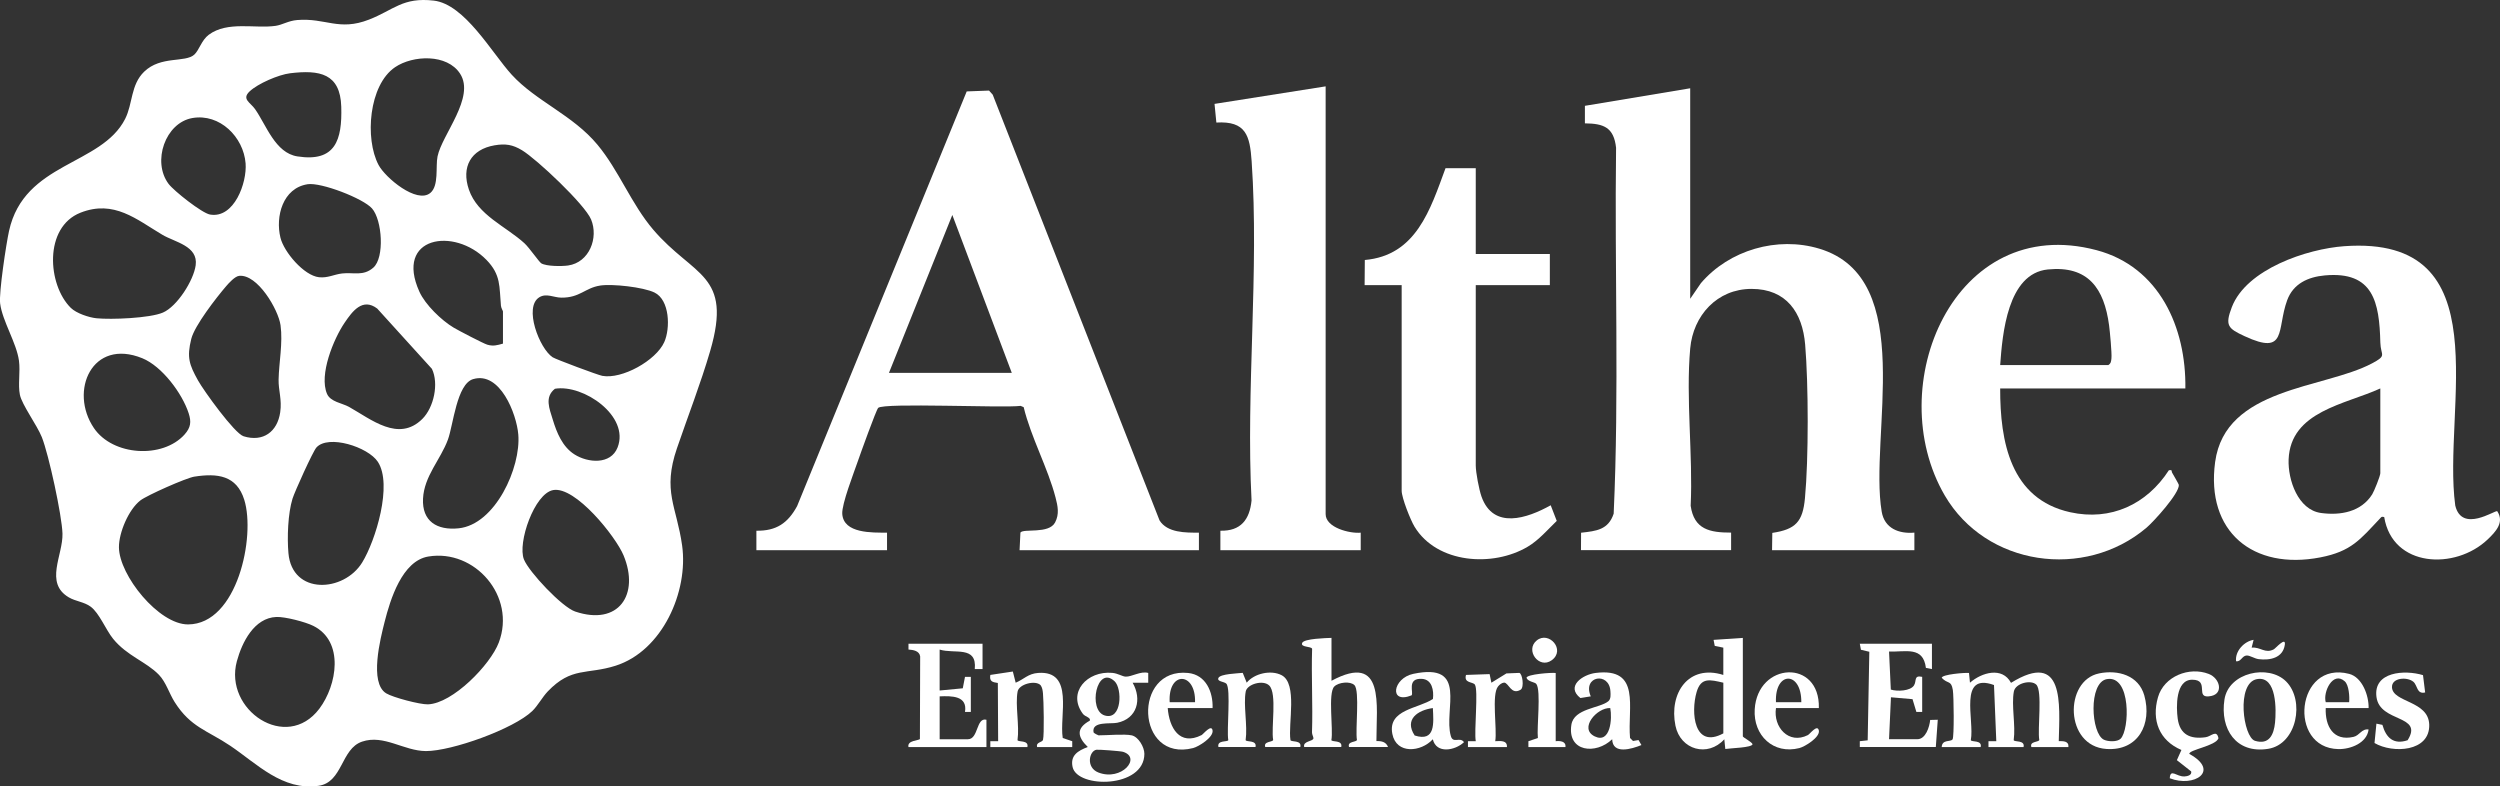 <svg viewBox="0 0 1281.55 403.16" xmlns="http://www.w3.org/2000/svg" data-name="Camada 2" id="Camada_2">
  <rect x="0" y="0" width="1281.55" height="403.16" fill="#333333" stroke="none"/>
  <defs>
    <style>
      .cls-1 {
        fill: #fff;
      }
    </style>
  </defs>
  <g data-name="Camada 1" id="Camada_1-2">
    <g>
      <path d="M99.62,27.98c2.48-2.28,3.69-7.38,7.36-10.13,9.62-7.19,23.81-3.06,34.36-4.61,3.45-.51,6.49-2.6,11.02-2.97,14.59-1.19,21.32,5.8,36.77-.21,12.72-4.94,17.29-11.59,33.22-9.75s29.81,26.88,39.96,37.98c12.51,13.68,31.3,20.63,44,35.94,10.97,13.21,17.31,30.32,28.5,43.44,20.77,24.35,40.85,22.53,29.24,62.25-4.93,16.86-11.38,33.34-17.04,49.9-7.54,22.06-.14,29.77,2.66,49.82,3.3,23.6-10.11,53.99-34.1,61.62-14.68,4.67-22.59.43-34.78,13.18-2.77,2.9-5.15,7.38-7.93,10.05-9.52,9.17-41.3,20.56-54.5,20.52-11.33-.03-21.55-8.64-32.75-4.84-10.91,3.69-9.85,20.86-22.31,22.65-18.47,2.66-31.65-11.36-45.25-20.52-11.81-7.95-20.3-9.42-28.53-22.43-2.74-4.32-4.45-10.23-8.04-13.94-6.53-6.76-16.34-9.65-23.5-18.47-3.74-4.61-7.08-13.21-11.51-16.47-3.37-2.48-7.67-2.69-11.21-4.78-12.58-7.41-2.92-21.62-3.23-32.68-.26-9.2-7.06-40.62-10.58-49.43-2.47-6.19-10.19-16.57-11.25-21.72s.29-11.83-.48-17.5c-1.24-9.11-8.49-20.28-9.65-29.31-.7-5.46,3.12-30.69,4.57-37.22,7.79-35.31,47.32-33.4,59.51-57.4,3.97-7.82,2.8-17.49,9.76-24.21,8.56-8.28,21.04-4.49,25.71-8.76ZM220.57,98.93c4.53-3.74,2.64-13.52,3.72-18.75,2.32-11.25,19.43-30.25,11.56-42.41-6.64-10.26-24.13-9.54-33.32-3.33-13.5,9.14-15.59,36.66-8.48,50.11,3.47,6.57,19.62,20.07,26.52,14.37ZM148.68,37.56c-5.87.71-16.45,5.28-20.7,9.27s.37,5.69,2.77,9.11c5.81,8.28,10.33,22.47,21.72,24.24,19.47,3.04,22.97-8.4,22.47-25.46s-11.09-19-26.25-17.16ZM98.67,60.5c-13.94,2.39-20.81,22.34-12.26,33.75,2.7,3.6,17.11,15.01,21.25,15.73,12.38,2.16,19.02-16.31,18.24-26.24-1.06-13.48-13.22-25.65-27.23-23.24ZM253.56,74.48c-12.23,2.1-17.15,11.14-13.2,22.71,4.5,13.15,18.97,18.82,28.46,27.49,2.56,2.34,7.53,9.65,8.67,10.32,2.68,1.57,10.53,1.56,13.72,1.1,10.94-1.57,15.69-14.23,11.79-23.6-3.2-7.7-27.86-30.93-35.44-35.5-4.73-2.85-8.44-3.46-14-2.51ZM157.64,94.45c-12.71,2-16.53,16.53-13.88,27.39,1.79,7.34,12.02,19.41,19.74,20.27,4.48.5,7.73-1.45,11.89-1.93,5.81-.67,10.83,1.54,15.99-2.99,5.84-5.13,4.55-24.4-.67-30.33-4.52-5.14-26.15-13.51-33.08-12.42ZM36.31,157.83c2.81,2.76,9.24,4.92,13.17,5.32,7.5.75,27.27-.02,34.03-2.92,7.29-3.13,15.74-16.45,16.8-24.25,1.35-9.92-10.65-11.82-17.03-15.6-13.3-7.89-24.82-18.11-42-11.36-18.92,7.44-16.95,37.03-4.96,48.82ZM257.83,176.14v-16.48c0-.32-.92-1.69-1.04-2.96-.9-9.75.11-15.77-7.46-23.51-16.61-16.98-47.11-11.92-34.34,16.35,3.01,6.66,11.32,14.69,17.56,18.41,2.44,1.46,15.25,8.15,17.24,8.74,3.07.91,5.11.28,8.04-.55ZM122.55,141.42c-2.1.22-5.21,3.64-6.61,5.27-4.98,5.81-16.21,20.21-17.9,27.06-2.34,9.47-1.05,13.15,3.47,21.28,2.88,5.19,18.69,27.16,23.35,28.61,10.05,3.11,17.33-2.34,18.78-12.3.95-6.51-.93-11.15-.83-16.72.17-8.75,2.25-18.81,1-27.89-1.11-8.01-11.8-26.32-21.26-25.32ZM307.53,146.41c-7.7,1.21-10.26,6.29-19.87,6.17-3.76-.05-7.56-2.39-11.15-.22-8.24,4.97.03,26.37,6.79,30.79,1.6,1.04,23.17,9.1,25.44,9.52,10.06,1.87,27.51-7.82,31.77-17.29,3.17-7.06,2.85-21.63-5.03-25.43-5.76-2.78-21.63-4.54-27.95-3.55ZM216.5,214.75c5.91-5.87,8.54-18.15,4.91-25.67l-28.04-30.91c-7.53-5.7-12.74,1.41-16.72,7.27-5.67,8.34-13.2,26.67-9.02,36.44,1.78,4.15,7.8,4.75,11.29,6.7,11.35,6.36,25.4,18.26,37.57,6.18ZM94.59,222.75c3.25-3.62,3.54-6.54,2.12-10.91-3.32-10.21-13.66-24.09-23.76-28.2-25.73-10.47-37.67,16.8-24.81,35.79,9.66,14.27,35.19,15.84,46.46,3.32ZM242.54,194.34c-8.42,2.52-10.18,23.53-12.93,31.02-3.79,10.3-12.18,18.67-12.76,30.25s7.14,16.35,18.21,15.22c18.86-1.93,32.03-31.2,30.63-48.09-.88-10.61-9.38-32.52-23.15-28.39ZM284.47,199.29c-5.44,4.28-2.8,10.22-1.12,15.78,2.03,6.71,4.94,13.93,11.12,17.86,6.93,4.41,18.6,5.38,22.11-3.55,6.33-16.07-17.5-32.53-32.11-30.09ZM162.2,229.4c-1.81,2.01-11.17,22.72-12.25,26.22-2.36,7.63-2.8,19.97-2.09,27.96,1.92,21.56,28.41,20.09,37.81,4.75,6.9-11.25,15.67-39.91,8.03-51.58-5.01-7.66-25.4-14.13-31.5-7.35ZM99.67,244.32c-4.22.66-24.35,9.59-27.74,12.23-6,4.67-11.01,16.45-10.96,24,.09,14.37,20.43,39.63,35.47,39.54,25.27-.15,34.6-45.11,28.79-63.83-3.91-12.62-13.8-13.76-25.56-11.93ZM283.55,251.23c-9.61,1.73-18.36,27.09-14.97,35.55,2.57,6.41,19.49,24.42,26.25,26.7,22.26,7.52,33.18-8.67,24.81-28.8-3.99-9.6-24.64-35.52-36.09-33.46ZM219.59,285.28c-13.47,2.23-19.52,22.02-22.43,33.52-2.16,8.53-7.95,31.23.78,36.6,3.42,2.11,17.38,5.8,21.42,5.66,12.66-.43,32.01-20.24,36.34-31.7,8.96-23.71-12.34-48.03-36.11-44.08ZM141.67,316.27c-11.37.46-17.6,12.94-20.25,22.7-6.78,24.93,25.4,46.74,42.3,24.31,9.04-12,12.91-34.48-3.14-42.46-4.06-2.02-14.48-4.73-18.9-4.55Z" class="cls-1"></path>
      <path d="M866.43,45.27v107.89l5.48-8c14.55-17.03,39.2-24.15,60.69-17.69,50.59,15.2,25.46,95.89,32,134.84,1.44,8.55,8.81,11.43,16.75,10.72v9h-72.96l.13-8.86c12.05-1.8,15.6-5.78,16.73-17.75,1.91-20.19,1.82-58.47.11-78.78-1.38-16.49-9.66-28.55-27.47-28.55-17.64,0-29.95,13.6-31.46,30.55-2.29,25.61,1.46,54.68.24,80.64,1.74,12.12,9.77,13.75,20.73,13.74v9h-76.96l.05-8.94c7.8-.87,13.98-1.47,16.71-9.77,2.85-62.2.42-125.12,1.23-187.59-1.17-10.39-6.25-12.4-15.98-12.49v-8.99s53.96-8.99,53.96-8.99Z" class="cls-1"></path>
      <path d="M387.74,282.04v-9.98c10.27.16,16.14-3.92,20.87-12.61l86.95-212.59,11.44-.43,1.89,2.11,85.51,218.22c3.99,6.41,13.37,6.32,20.19,6.29v9h-91.94l.44-9.05c1.54-2.21,14.61.91,17.78-5.2,2.23-4.3,1.38-8.29.24-12.7-3.91-15.17-12.62-30.88-16.35-46.38l-1.57-.66c-8.76,1.18-70.31-1.72-73.02,1.04-1.03,1.05-9.27,23.95-10.48,27.48-1.98,5.77-8.27,21.85-7.93,26.87.69,10.15,15.42,9.56,22.95,9.61v9h-66.96ZM518.66,191.13l-30.48-80.93-32.48,80.93h62.96Z" class="cls-1"></path>
      <path d="M1280.14,262.06c3.75,5.66-.71,10.47-4.95,14.5-16.56,15.75-48.74,14.43-53-11.51-1.38-.27-1.28-.2-2.07.64-10.28,10.87-14.71,16.95-30.69,20.04-34.4,6.66-58.75-13.12-53.91-48.9,5.19-38.38,55.75-37.49,80.37-50.53,7.98-4.22,4.49-3.88,4.32-10.68-.51-20.65-3.5-36.7-28.47-34.44-8.61.78-16.17,4.23-19.28,12.7-5.49,14.95.14,28.68-21.88,18.43-8.46-3.94-10.12-5.39-6.51-14.84,7.47-19.54,38.56-29.9,57.66-31.27,81.01-5.82,50.12,83.11,56.88,132.93,3.4,14.29,20.51,2.17,21.53,2.93ZM1220.2,199.12c-17.84,8.19-46.05,11.63-47.01,36.42-.4,10.42,4.78,25.81,16.62,27.43,9.97,1.36,20.55-.54,26.23-9.56,1-1.59,4.16-9.48,4.16-10.83v-43.46Z" class="cls-1"></path>
      <path d="M1120.27,199.12h-94.94c-.05,27.24,5.21,56.69,35.94,63.47,20.74,4.58,39.18-4,50.52-21.51,1.99-.4,1.22.43,1.7,1.26.54.94,3.41,5.87,3.43,6.23.27,4.35-12.9,18.84-16.63,21.99-31.79,26.85-82.24,19.63-103.37-16.58-32.61-55.91,4.73-145.14,77.82-125.74,32.21,8.55,45.99,39.69,45.52,70.88ZM1025.33,187.13h55.46c1.39-.88,1.42-2.01,1.58-3.47.27-2.51-.8-13.85-1.21-16.88-2.53-18.94-10.69-30.72-31.4-28.65s-23.28,33.1-24.43,49Z" class="cls-1"></path>
      <path d="M679.55,44.27v219.29c0,6.95,12.41,10.04,17.98,9.5v8.98s-71.94,0-71.94,0v-9.98c10.46.24,15.01-5.68,15.98-15.5-2.94-56.78,3.94-117.54.05-173.86-.91-13.2-2.9-20.76-18.09-19.88l-.94-9.56,56.97-8.99Z" class="cls-1"></path>
      <path d="M756.5,86.23v43.96h37.98v15.98h-37.98v92.41c0,3.55,1.68,12.43,2.96,16.02,6.08,17.03,23.4,11.14,35.46,4.41l3.1,8.02c-4.73,4.55-9.16,9.82-14.85,13.21-17.84,10.63-46.57,8.71-58.07-10.27-2.08-3.43-6.58-14.81-6.58-18.4v-105.4h-18.99l.1-12.89c26.37-2.31,33.57-25.91,41.37-47.05h15.49Z" class="cls-1"></path>
      <path d="M995.35,382.94c.26-4.07,4.51-2.47,5.57-3.92.88-1.2.64-22.3.14-25.3-.86-5.21-2.5-2.87-5.69-6.24,0-1.76,11.92-2.74,13.98-2.5l.49,4.99c6-5.27,16.58-8.33,21.04.07,27.5-16.96,24.95,10.78,24.48,29.87,2.3.01,5.24-.1,4.95,3.04h-18.99c-1.02-3.01,3.72-2.42,4.06-3.61-1-5.45,1.74-25.16-1.54-28.38-2.69-2.64-10.67-.81-11.5,3.54-1.33,7,.99,17.46-.08,24.89.2,1.13,5.91-.17,5.06,3.56h-17.99v-2.99s4.01,0,4.01,0l-1.18-28.8c-18.45-6.65-9.92,17.97-11.88,28.23.2,1.13,5.91-.17,5.06,3.56h-19.99Z" class="cls-1"></path>
      <path d="M580.12,376.95c3.44.74,6.52,6.01,6.51,9.49-.03,17.68-34.34,17.83-36.79,6.77-1.32-5.95,2.75-8.4,7.79-10.28-5.37-5.2-6.07-9.62.99-13.48.76-1.63-2.36-2-3.48-3.49-8.23-10.94,2.2-22.22,15.03-21.03,2.97.27,5.14,1.87,6.9,1.93,3.06.11,7.77-3,11.54-1.89v5.01s-8,0-8,0c4.85,8.44,2.38,18.46-7.94,20.53-3.51.71-13.11-.91-12.1,4.83.1.55,2.4,1.61,2.55,1.61,4.44,0,13.31-.79,16.99,0ZM571.37,349.24c-9.18-8.62-13.87,14.96-5.02,17.54,8.87,2.59,8.99-13.81,5.02-17.54ZM562.08,384.33c-3.75.58-5.58,9.11.98,11.67,11.84,4.6,22.31-7.63,12.61-10.61-1.27-.39-12.52-1.22-13.59-1.06Z" class="cls-1"></path>
      <path d="M893.41,327v50.45c0,.56,4.42,2.73,4.98,4,0,1.84-11.5,2.06-13.97,2.5l-.5-4.99c-8.45,9.39-22.51,5.46-25.05-6.94-3.4-16.65,6.64-31.68,24.54-26.03v-13.99l-4.4-.91-.6-3.08,15-1ZM883.42,349.97c-6.89-1.6-11.47-2.85-13.7,4.78-3.04,10.44-1.4,29.39,13.7,21.19v-25.97Z" class="cls-1"></path>
      <path d="M682.55,327v21.98c27.64-14.82,22.96,12.76,23.03,30.92,2.54-.1,4.98.38,5.95,3.04h-19.99c-1.02-3.01,3.72-2.42,4.06-3.61-.93-5.1,1.55-25.28-1.3-28.12-2.15-2.14-8.12-1.49-10.31.71-3.35,3.35-.44,21.9-1.5,27.46.2,1.13,5.91-.17,5.06,3.56h-18.99c-.8-3.15,4.44-2.74,4.74-4.43.09-.54-.77-1.99-.74-3.11.47-14.2-.39-28.55.06-42.8-.37-1.4-6.26-.66-5.05-3.1,1.06-2.13,12.22-2.41,14.98-2.51Z" class="cls-1"></path>
      <path d="M990.35,329.99v12.99s-3.09-.6-3.09-.6c-1.4-11.25-10.35-8.08-18.9-8.39l.91,19.5c3.21,1.05,10.12.8,11.92-2.2,1.4-2.34-.22-5.28,4.16-4.32v17.98h-2.98s-1.97-6.54-1.97-6.54l-11.06-.97-.98,21.5h14.49c4.32,0,6.25-6.32,6.6-9.88l3.89-.1-1,13.98h-38.97v-2.99s4.04-.44,4.04-.44l.84-45.4-4.29-1.02-.59-3.09h36.98Z" class="cls-1"></path>
      <path d="M503.67,329.99v12.99s-3.98-.01-3.98-.01c1.19-12.18-10.31-7.59-18.01-9.98v20.98l11.86-1.13,1.14-5.87h2.99v17.99h-2.99c1.36-8.33-6.75-8.25-12.99-7.99v21.98h14.49c5.46,0,4.17-11.36,9.49-9.99v13.99h-39.97c-.8-3.49,5.29-3.25,5.87-4.13l.13-42.33c-.41-2.88-3.59-3.36-5.99-3.52v-2.97s37.97,0,37.97,0Z" class="cls-1"></path>
      <path d="M507.66,382.94v-2.99s4.01,0,4.01,0l-.16-29.84c-2.8-.41-4.41-.8-3.85-4.13l11.54-1.74,1.46,5.73c4.26-1.78,6.38-4.65,11.51-5.01,18.67-1.34,10.77,21.84,12.61,33.36l4.87,1.64v2.99h-18c-.71-2.63,2.65-2.3,3.02-3.7.67-2.56.35-20.27-.02-23.79-.16-1.49-.32-3-1.24-4.24-2.72-2.71-11.06-.51-11.76,3.25-1.3,7.01,1.02,17.47-.05,24.92.2,1.13,5.91-.17,5.06,3.56h-18.99Z" class="cls-1"></path>
      <path d="M624.59,382.94c-.86-3.73,4.85-2.43,5.06-3.56-.94-5.01,1.47-26.44-1.03-28.94-1.08-1.08-4.96-1.01-4.01-2.95,1-2.06,9.94-2.29,12.44-2.57l2.04,5.03c3.86-4.75,12.4-6.67,17.86-3.85,8.36,4.31,3.27,25.06,4.57,33.28.2,1.13,5.91-.17,5.06,3.56h-17.99c-1.02-3.01,3.72-2.42,4.06-3.61-1.12-6.16,2.1-23.82-2.01-27.91-3.12-3.11-11.35-.72-12.05,3.04-1.3,7.01,1.02,17.47-.05,24.92.2,1.13,5.91-.17,5.06,3.56h-18.99Z" class="cls-1"></path>
      <path d="M1171.89,349.31c9.73,9.68,5.64,32.19-9.21,34.56-16.43,2.63-24.75-10.17-22.37-25.35,2.17-13.84,22.57-18.18,31.58-9.21ZM1156.98,348.13c-10.81,1.96-7.09,29.77-1.04,31.62,7.28,2.23,9.66-3.16,10.29-9.31s1.02-24.17-9.24-22.31Z" class="cls-1"></path>
      <path d="M1076.02,345.2c9.72-1.98,20.31,1,23.2,11.33,4.09,14.63-3.13,28.49-19.41,27.41-21.51-1.43-21.78-35.08-3.79-38.73ZM1087.05,378.71c4.7-4.66,5.45-32.79-7.02-30.58-9.58,1.7-8.17,27.94-1.51,31.07,2.17,1.02,6.82,1.2,8.53-.5Z" class="cls-1"></path>
      <path d="M841.44,381.93c-4.97,2.02-14.8,5.02-15-2.99-8.3,8.05-23.11,6.58-20.92-7.42,1.32-8.43,14.59-8.41,18.94-12.05,1.4-1.17,1.16-3.45,1.08-5.03-.49-10.24-14.57-8-10.08,2.53l-5.31.86c-7.67-6.01,1.19-12.04,7.78-12.86,23.56-2.95,16.26,17.76,17.66,33.34l1.52,1.53,2.84-.47,1.49,2.58ZM825.45,362.97c-6.84-.32-16.22,10.5-7.98,14.51,8.15,3.97,9.04-9.33,7.98-14.51Z" class="cls-1"></path>
      <path d="M734.5,378.95c-6.04,6.61-18.7,7.84-20.76-2.74-2.44-12.6,13.35-12.89,20.81-17.91.52-4.33-.41-9.98-5.61-10.3-8.03-.49-4.09,7.31-5.36,8.46-11.73,4.65-9.62-8.82.88-11.03,28.46-6.01,15.43,18.26,19.25,31.82,1.18,4.2,4.65.22,6.77,3.2-4.52,4.3-14.2,6.14-15.99-1.5ZM734.51,362.97c-7.7,1.06-14.78,5.74-9.32,14.06,10.73,3.45,9.71-6.41,9.32-14.06Z" class="cls-1"></path>
      <path d="M1112.27,398.92c.3-5.17,3.53-.7,7.49-.9,1.47-.07,3.91-.59,3.49-2.57l-7.34-5.78,2.33-5.22c-11.31-4.81-15.4-15.14-12.02-27.02,3.06-10.77,16.04-15.85,26.05-11.95,5.68,2.21,7.67,9.96,1.25,11.3-9.09,1.89-.26-8.36-9.77-8.34-8.57,0-8.22,14-7.41,19.95,1.12,8.24,6.49,10.65,14.36,9.52,2.82-.4,5.6-4.11,6.54.54-1.48,3.99-15.02,5.8-14.97,8.01,16.07,8.8,2.36,17.39-10.01,12.48Z" class="cls-1"></path>
      <path d="M1214.2,362.96h-21.99c-.36,9.29,3.88,17.18,14.28,14.77,3.11-.72,4.15-4.31,7.7-3.78-.82,6.94-9.27,10.18-15.5,10.05-26.14-.52-21.71-45.64,5.54-38.56,6.75,1.75,10.11,11.17,9.97,17.51ZM1201.96,349.25c-6.05-5.44-11.26,5.53-9.74,10.72h12c.27-2.81-.11-8.79-2.26-10.72Z" class="cls-1"></path>
      <path d="M621.59,362.96h-22.99c.75,9.93,5.97,19.63,17.36,13.86.82-.41,5.12-5.86,5.63-2.35s-7.13,8.27-9.97,9c-29.44,7.52-31.16-41.52-2.52-38.49,9.06.96,12.78,9.72,12.49,17.98ZM612.6,359.96c.46-15.68-13.94-16.13-13,0h13Z" class="cls-1"></path>
      <path d="M932.39,362.96h-21.99c-1.51,9.74,6.53,18.85,16.36,13.86,1.01-.51,4.91-5.8,5.62-2.35s-7.14,8.28-9.96,9c-13.36,3.43-23.73-6.5-22.92-19.86,1.48-24.3,33.53-26.02,32.88-.65ZM923.39,359.96c.11-16.17-13.7-16.02-13,0h13Z" class="cls-1"></path>
      <path d="M1242.08,346.08l1.1,8.89c-4.36,1.01-3.86-3.6-6.02-5.46-3.13-2.69-11.26-2.18-10.98,2.87.44,7.8,18.71,6.73,19.09,19.07.43,14-18.72,14.91-28.05,9.44l.98-9.93,3.07.62c1.87,6.6,5.71,10.3,12.92,7.88,8.35-13.22-14.12-8.87-15.95-22.06s14.53-14.14,23.84-11.31Z" class="cls-1"></path>
      <path d="M752.5,382.94v-2.99s4.01,0,4.01,0c-.94-4.94,1.42-26.32-.47-29.02-1.06-1.51-5.76-.64-4.54-4.95l12.11-.42.9,4.41,7.71-4.76,6.61-.27c1.59.38,2.58,7.29.73,8.59-4.92,3.04-6.16-3.61-8.55-3.62-1.28.18-2.31,1.03-3.09,1.99-3.41,4.18-.39,21.83-1.43,28.05,2.58-.09,6.21-.59,6,3h-19.99Z" class="cls-1"></path>
      <path d="M797.48,344.98v34.97c2.22-.23,5.36-.01,5,3h-18.99v-2.99s4.86-1.64,4.86-1.64c-.64-5.35,1.7-24.25-.78-27.69-.75-1.05-4.21-1.07-5.06-3.14,0-1.86,12.95-2.81,14.97-2.5Z" class="cls-1"></path>
      <path d="M1155.24,328l-1,3.98c4.65-.4,6.87,3.23,11.35.88.91-.48,6.26-6.69,5.66-2.37-.96,6.82-7.62,8.13-13.43,7.4-2.09-.26-4.5-1.94-6.12-1.87-2.43.11-2.89,3.35-5.45,2.95-.6-5.17,4.14-10.21,8.99-10.98Z" class="cls-1"></path>
      <path d="M787.77,328.3c6.21-5.03,14.98,4.83,7.68,10.15-6.51,4.74-13.82-5.18-7.68-10.15Z" class="cls-1"></path>
    </g>
  </g>
</svg>